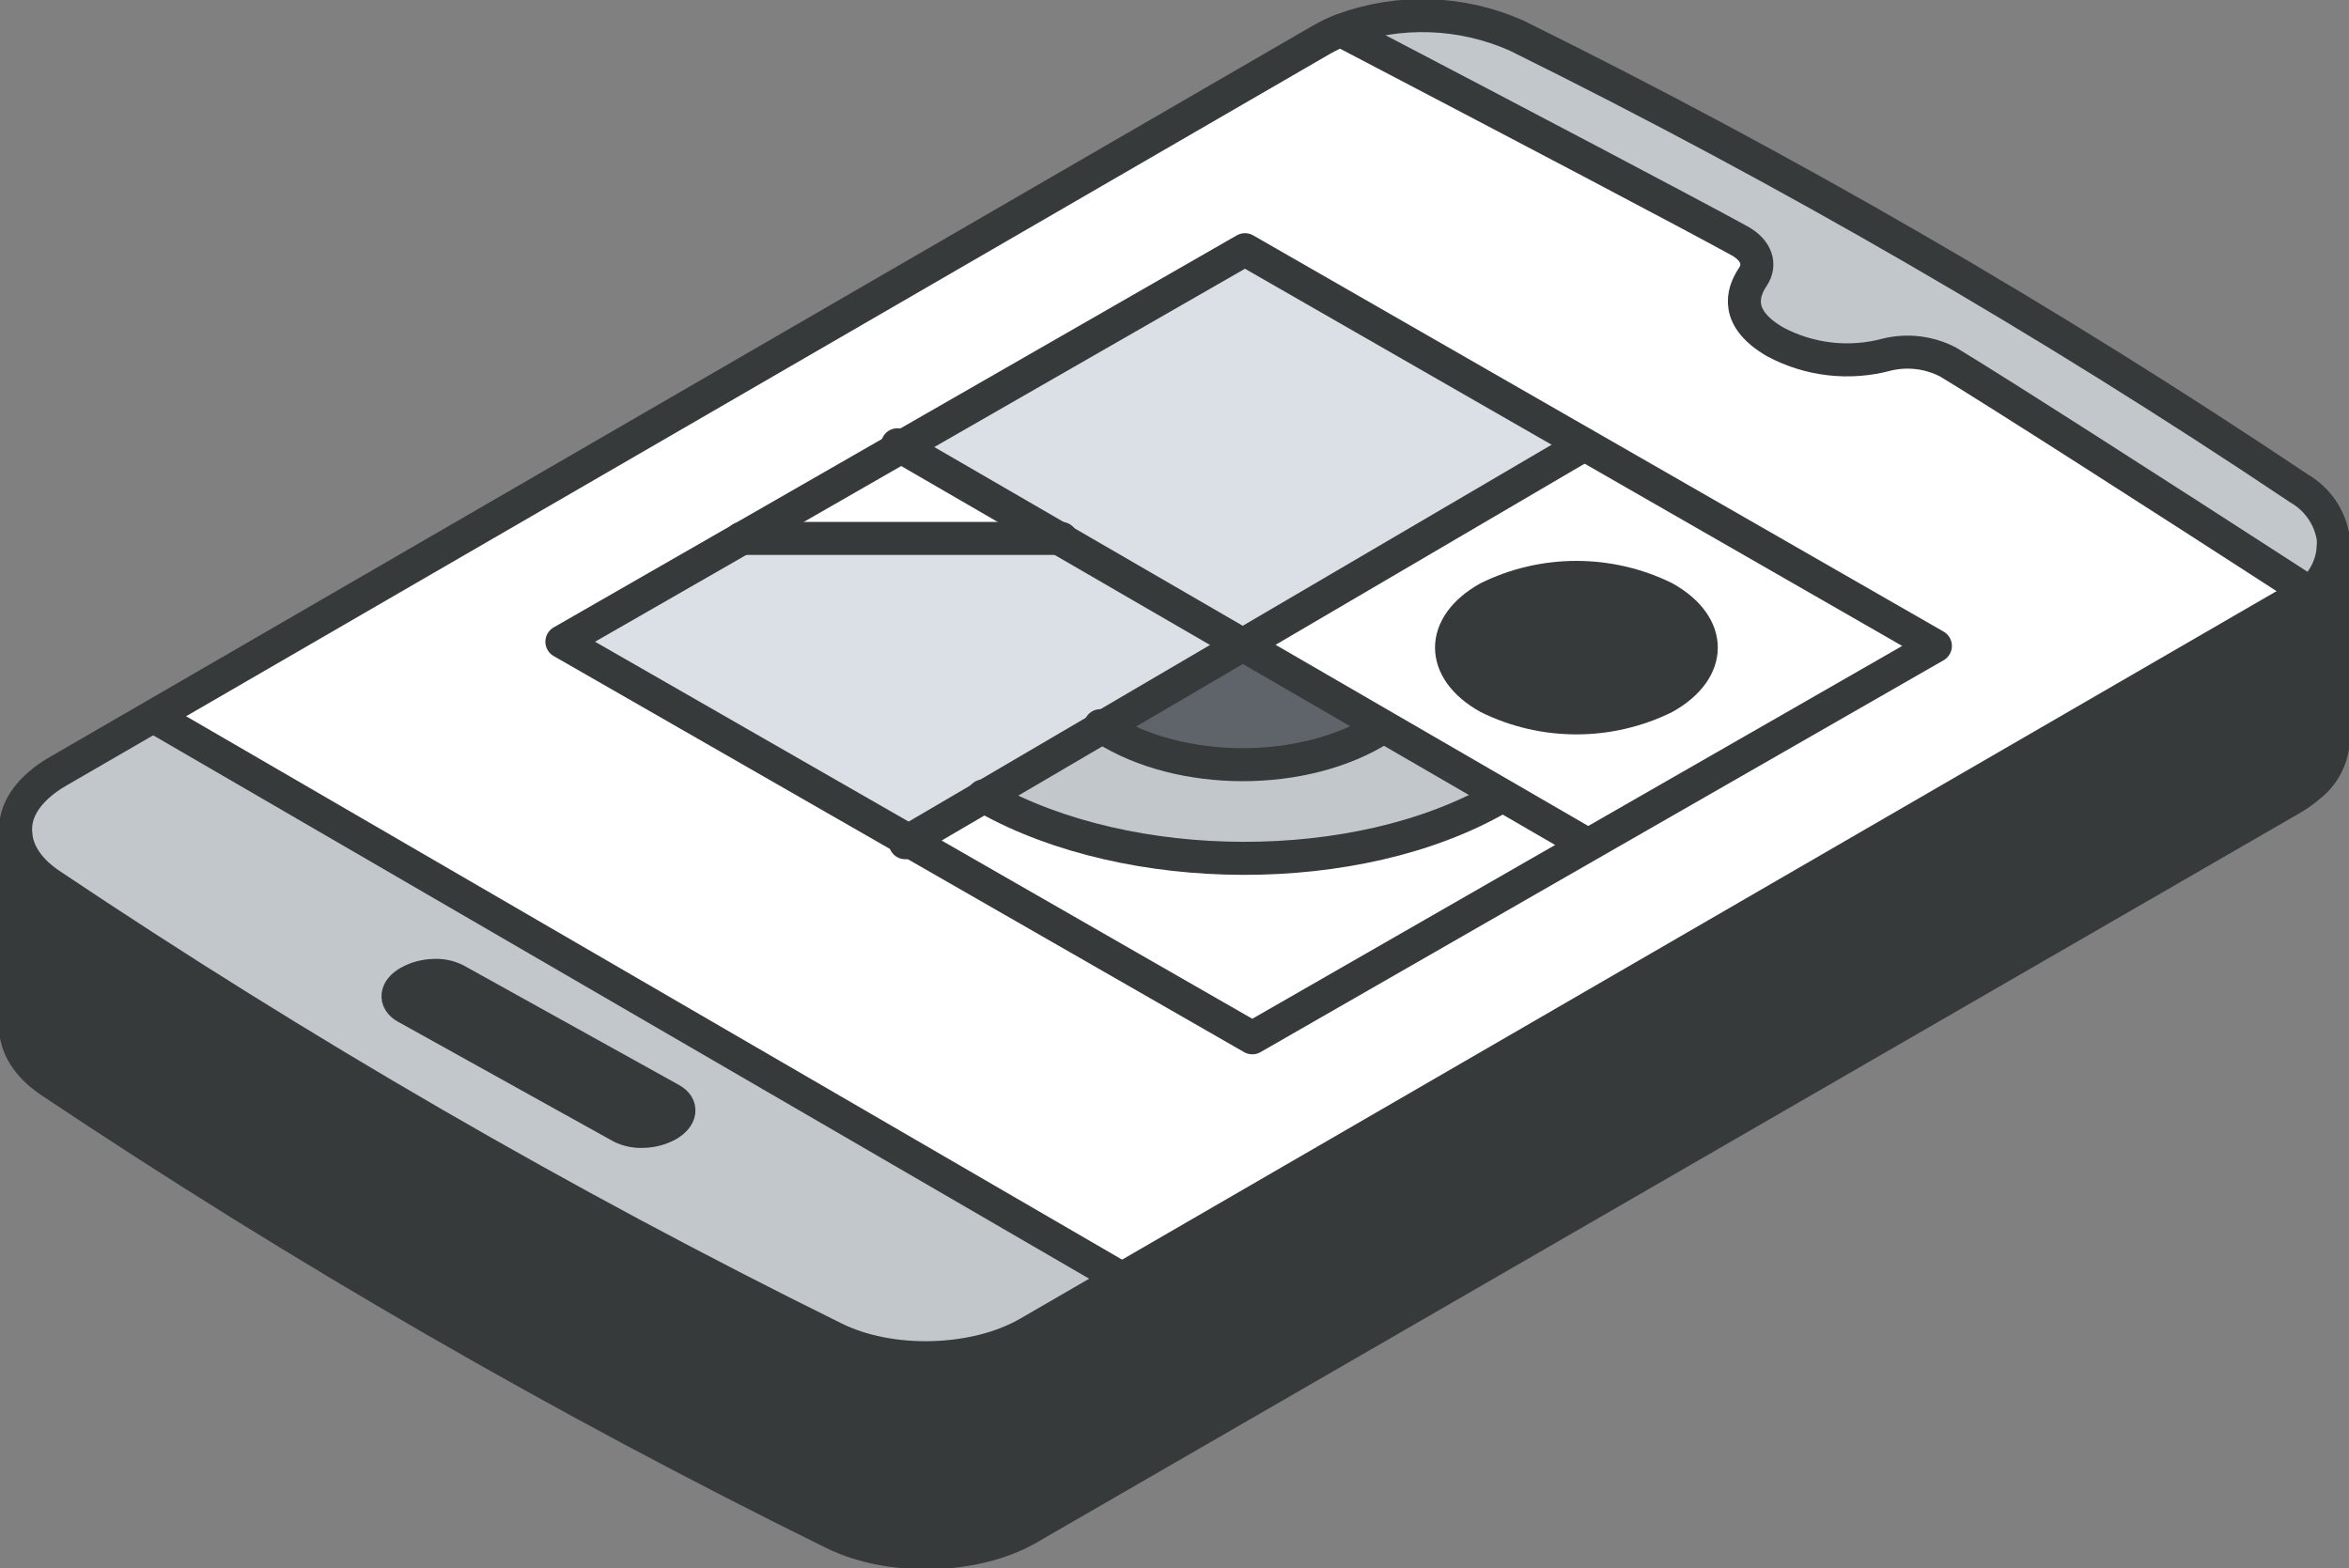 <svg overflow="hidden" xml:space="preserve" xmlns:xlink="http://www.w3.org/1999/xlink" xmlns="http://www.w3.org/2000/svg" height="201" width="301"><rect width="100%" height="100%" fill="#808080" stroke="none"/><g transform="translate(-2990 -1773)"><path fill-rule="evenodd" fill="#C2C7CC" d="M3289 1842.52C3289 1842.6 3289 1842.69 3289 1842.76 3289 1842.84 3289 1842.93 3289 1843.01L3289 1843.01C3288.86 1845.37 3287.71 1847.56 3285.84 1849 3285.84 1849 3245.33 1822.83 3239.55 1819.33 3237.14 1818.07 3234.36 1817.72 3231.71 1818.36 3226.9 1819.67 3221.78 1819.08 3217.38 1816.72 3212.3 1813.74 3213.12 1810.51 3214.54 1808.38 3215.6 1806.78 3215.01 1804.98 3212.91 1803.79 3206.88 1800.45 3184.78 1788.74 3162 1776.81 3169.24 1774.16 3177.22 1774.43 3184.27 1777.56 3218.94 1794.8 3252.45 1814.33 3284.58 1836.01 3286.97 1837.38 3288.59 1839.78 3289 1842.52Z"></path><path fill-rule="evenodd" fill="#373A3A" d="M3285.84 1848.94C3287.71 1847.51 3288.86 1845.34 3288.99 1843L3288.99 1867.57C3289 1867.65 3289 1867.73 3288.99 1867.81 3288.88 1870.16 3287.72 1872.35 3285.84 1873.77 3285.15 1874.37 3284.4 1874.9 3283.61 1875.35L3121.73 1968.88C3114.94 1972.79 3104.02 1973.07 3096.74 1969.45 3062.07 1952.37 3028.55 1933.02 2996.42 1911.54 2993.46 1909.54 2992 1907.04 2992 1904.61L2992 1879.77C2992 1882.23 2993.42 1884.7 2996.42 1886.69 3028.54 1908.18 3062.04 1927.53 3096.7 1944.62 3103.98 1948.24 3114.9 1947.96 3121.69 1944.05L3283.57 1850.52C3284.38 1850.06 3285.14 1849.53 3285.84 1848.94Z"></path><path fill-rule="evenodd" fill="#FFFFFF" d="M3286 1848.68C3285.3 1849.27 3284.55 1849.8 3283.76 1850.26L3134.1 1937 3010 1865.05 3159.64 1778.3C3160.52 1777.79 3161.43 1777.36 3162.38 1777 3185.07 1788.85 3207.19 1800.47 3213.2 1803.78 3215.3 1804.96 3215.89 1806.76 3214.83 1808.34 3213.41 1810.46 3212.58 1813.66 3217.67 1816.63 3222.06 1818.97 3227.17 1819.55 3231.97 1818.25 3234.61 1817.62 3237.39 1817.97 3239.8 1819.22 3245.56 1822.69 3265.54 1835.46 3286 1848.68ZM3193.83 1881.6 3238.17 1855.97 3149.9 1804.72 3062.55 1855.37 3150.84 1906.54Z"></path><path fill-rule="evenodd" fill="#FFFFFF" d="M3238 1855.58 3193.62 1881 3149 1855.42 3193.38 1830ZM3203.94 1862.26C3210.25 1858.63 3210.25 1852.73 3203.94 1849.1 3196.73 1845.48 3188.21 1845.48 3181 1849.1 3174.69 1852.73 3174.69 1858.63 3181 1862.26 3188.2 1865.89 3196.7 1865.89 3203.9 1862.26Z"></path><path fill-rule="evenodd" fill="#373A3A" d="M3203.32 1849.63C3209.56 1853.14 3209.56 1858.85 3203.32 1862.36 3196.21 1865.88 3187.79 1865.88 3180.68 1862.36 3174.44 1858.85 3174.44 1853.14 3180.68 1849.63 3187.8 1846.12 3196.2 1846.12 3203.32 1849.63Z"></path><path fill-rule="evenodd" fill="#FFFFFF" d="M3193 1881.61 3150.3 1906 3106 1880.72 3116.02 1875 3116.49 1875.28C3134.68 1885.37 3163.82 1885.58 3181.88 1875.28Z"></path><path fill-rule="evenodd" fill="#DAE0E5" d="M3193 1830.31 3148.66 1856 3105 1830.71 3149.34 1805 3193 1830.31Z"></path><path fill-rule="evenodd" fill="#C2C7CC" d="M3167.1 1866.29 3182 1875.08C3163.9 1885.75 3134.69 1885.53 3116.47 1875.08L3116 1874.79 3130.88 1866C3131.04 1866.11 3131.2 1866.21 3131.36 1866.29 3141.27 1871.98 3157.23 1872.11 3167.1 1866.29Z"></path><path fill-rule="evenodd" fill="#5F646B" d="M3148.77 1856 3167 1866.72C3157.18 1872.43 3141.35 1872.43 3131.48 1866.72 3131.31 1866.64 3131.15 1866.54 3131 1866.43Z"></path><path fill-rule="evenodd" fill="#DAE0E5" d="M3125.86 1842 3149 1855.26 3105.83 1880 3062 1854.89 3084.49 1842 3125.86 1842Z"></path><path fill-rule="evenodd" fill="#C2C7CC" d="M3134 1936.87 3121.94 1943.85C3115.14 1947.76 3104.19 1948.12 3096.9 1944.42 3062.17 1927.32 3028.61 1907.95 2996.42 1886.43 2993.47 1884.44 2992 1881.97 2992 1879.51L2992 1879.29C2992 1876.63 2993.92 1873.99 2997.41 1871.97L3009.49 1865ZM3075.46 1917.72C3077.21 1916.7 3077.4 1915.19 3075.88 1914.34L3048.55 1898.55C3047.68 1898.1 3046.69 1897.9 3045.71 1897.97 3044.64 1898 3043.6 1898.29 3042.68 1898.81 3040.93 1899.8 3040.74 1901.31 3042.26 1902.18L3069.54 1917.98C3070.42 1918.42 3071.4 1918.62 3072.38 1918.56 3073.46 1918.54 3074.52 1918.25 3075.46 1917.72Z"></path><path fill-rule="evenodd" fill="#FFFFFF" d="M3105.5 1830 3126 1842 3085 1842 3105.5 1830Z"></path><path fill-rule="evenodd" fill="#373A3A" d="M3075.97 1913.89C3077.5 1914.72 3077.3 1916.18 3075.54 1917.18 3074.6 1917.68 3073.55 1917.96 3072.48 1917.99 3071.48 1918.05 3070.49 1917.85 3069.61 1917.42L3042.04 1902.1C3040.5 1901.26 3040.69 1899.79 3042.46 1898.83 3043.39 1898.32 3044.44 1898.05 3045.51 1898.01 3046.51 1897.94 3047.5 1898.14 3048.39 1898.58Z"></path><path fill-rule="evenodd" fill="none" stroke-miterlimit="10" stroke-linejoin="round" stroke-linecap="round" stroke-width="4.232" stroke="#373A3A" d="M3285.88 1848.51C3285.18 1849.1 3284.43 1849.63 3283.64 1850.09L3121.74 1943.85C3114.95 1947.76 3104.03 1948.12 3096.74 1944.42 3062.06 1927.29 3028.55 1907.89 2996.42 1886.35 2993.46 1884.36 2992 1881.88 2992 1879.41L2992 1879.2C2992 1876.54 2993.92 1873.89 2997.4 1871.87L3159.3 1778.11C3160.18 1777.6 3161.1 1777.17 3162.04 1776.81 3169.28 1774.16 3177.26 1774.43 3184.31 1777.55 3218.97 1794.68 3252.48 1814.07 3284.61 1835.6 3286.97 1836.96 3288.59 1839.33 3288.99 1842.03 3288.99 1842.11 3288.99 1842.2 3288.99 1842.27 3289 1842.35 3289 1842.43 3288.99 1842.51"></path><path fill-rule="evenodd" fill="none" stroke-miterlimit="10" stroke-linejoin="round" stroke-linecap="round" stroke-width="4.232" stroke="#373A3A" d="M3289 1843C3288.87 1845.37 3287.77 1847.56 3286 1849"></path><path fill-rule="evenodd" fill="none" stroke-miterlimit="10" stroke-linejoin="round" stroke-linecap="round" stroke-width="4.232" stroke="#373A3A" d="M3162 1777C3184.75 1788.9 3206.94 1800.57 3212.97 1803.9 3215.08 1805.09 3215.67 1806.89 3214.61 1808.48 3213.18 1810.61 3212.35 1813.83 3217.45 1816.8 3221.86 1819.16 3226.98 1819.74 3231.8 1818.44 3234.45 1817.8 3237.23 1818.15 3239.65 1819.41 3245.44 1822.9 3265.49 1835.73 3286 1849L3286 1849"></path><path fill-rule="evenodd" fill="none" stroke-miterlimit="10" stroke-linejoin="round" stroke-linecap="round" stroke-width="4.232" stroke="#373A3A" d="M3010 1865 3134 1937"></path><path fill-rule="evenodd" fill="none" stroke-miterlimit="10" stroke-linejoin="round" stroke-linecap="round" stroke-width="4.232" stroke="#373A3A" d="M3042.46 1898.83C3043.39 1898.32 3044.44 1898.05 3045.51 1898.01 3046.51 1897.94 3047.5 1898.14 3048.39 1898.58L3075.97 1913.89C3077.5 1914.72 3077.3 1916.18 3075.54 1917.18 3074.6 1917.68 3073.55 1917.96 3072.48 1917.99 3071.48 1918.05 3070.49 1917.85 3069.61 1917.42L3042.04 1902.1C3040.5 1901.26 3040.69 1899.79 3042.46 1898.83Z"></path><path fill-rule="evenodd" fill="none" stroke-miterlimit="10" stroke-linejoin="round" stroke-linecap="round" stroke-width="4.232" stroke="#373A3A" d="M3193.57 1881.26 3150.47 1906 3062 1855.24 3149.53 1805 3238 1855.78 3193.57 1881.26Z"></path><path fill-rule="evenodd" fill="none" stroke-miterlimit="10" stroke-linejoin="round" stroke-linecap="round" stroke-width="4.232" stroke="#373A3A" d="M3105 1830 3193 1881"></path><path fill-rule="evenodd" fill="none" stroke-miterlimit="10" stroke-linejoin="round" stroke-linecap="round" stroke-width="4.232" stroke="#373A3A" d="M3203.32 1862.36C3209.56 1858.85 3209.56 1853.14 3203.32 1849.63 3196.2 1846.12 3187.8 1846.12 3180.68 1849.63 3174.44 1853.14 3174.44 1858.85 3180.68 1862.36 3187.79 1865.88 3196.21 1865.88 3203.32 1862.36Z"></path><path fill-rule="evenodd" fill="none" stroke-miterlimit="10" stroke-linejoin="round" stroke-linecap="round" stroke-width="4.232" stroke="#373A3A" d="M3106 1881 3193 1830"></path><path fill-rule="evenodd" fill="none" stroke-miterlimit="10" stroke-linejoin="round" stroke-linecap="round" stroke-width="4.232" stroke="#373A3A" d="M3131 1866C3131.15 1866.12 3131.31 1866.22 3131.48 1866.31 3141.29 1872.56 3157.2 1872.56 3167 1866.31"></path><path fill-rule="evenodd" fill="none" stroke-miterlimit="10" stroke-linejoin="round" stroke-linecap="round" stroke-width="4.232" stroke="#373A3A" d="M3116 1875 3116.47 1875.28C3134.69 1885.47 3163.9 1885.68 3182 1875.28"></path><path fill-rule="evenodd" fill="none" stroke-miterlimit="10" stroke-linejoin="round" stroke-linecap="round" stroke-width="4.232" stroke="#373A3A" d="M3085 1842 3126 1842"></path><path fill-rule="evenodd" fill="none" stroke-miterlimit="10" stroke-linejoin="round" stroke-linecap="round" stroke-width="4.232" stroke="#373A3A" d="M3288.99 1843 3288.99 1867.6C3289 1867.68 3289 1867.76 3288.99 1867.84 3288.88 1870.2 3287.72 1872.38 3285.84 1873.81 3285.15 1874.4 3284.4 1874.93 3283.61 1875.38L3121.73 1968.88C3114.94 1972.79 3104.02 1973.07 3096.74 1969.45 3062.07 1952.37 3028.55 1933.03 2996.42 1911.56 2993.46 1909.56 2992 1907.06 2992 1904.63L2992 1879.8"></path></g></svg>